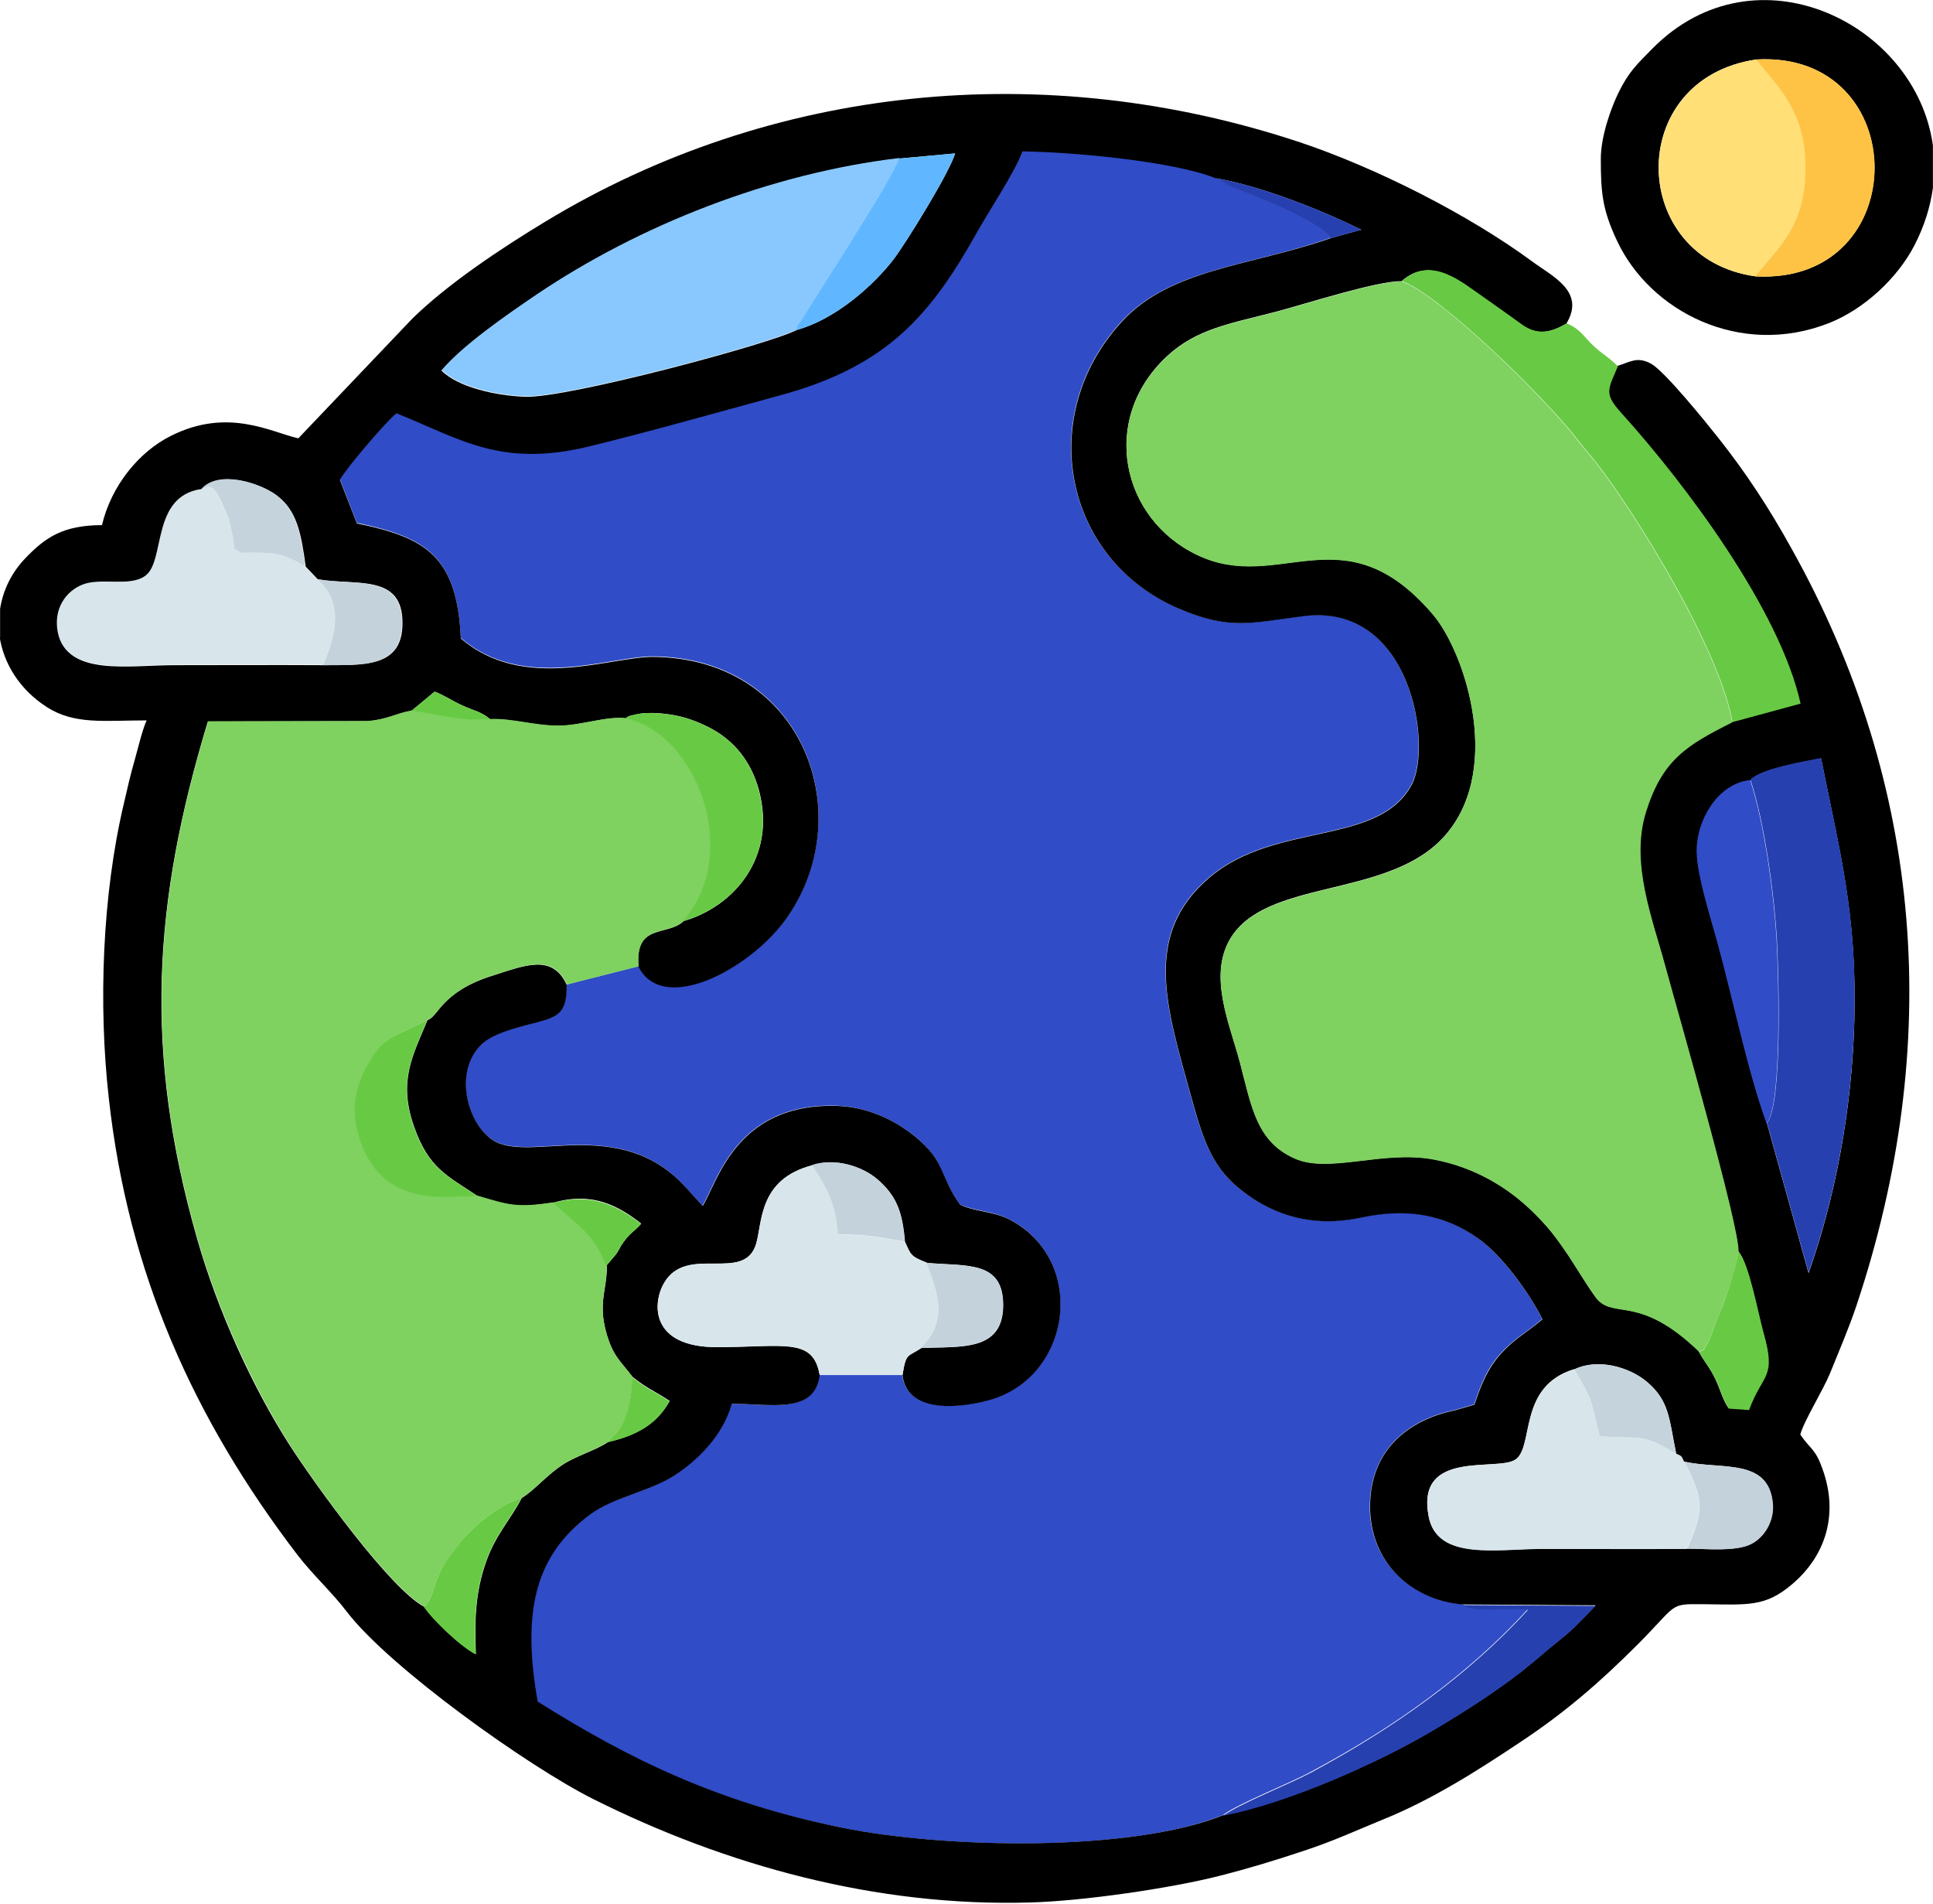 <?xml version="1.0" encoding="UTF-8"?>
<!DOCTYPE svg PUBLIC "-//W3C//DTD SVG 1.1//EN" "http://www.w3.org/Graphics/SVG/1.1/DTD/svg11.dtd">
<!-- Creator: CorelDRAW 2019 (64 Bit) -->
<svg xmlns="http://www.w3.org/2000/svg" xml:space="preserve" width="8.784mm" height="8.65mm" version="1.1" style="shape-rendering:geometricPrecision; text-rendering:geometricPrecision; image-rendering:optimizeQuality; fill-rule:evenodd; clip-rule:evenodd"
viewBox="0 0 67.92 66.89"
 xmlns:xlink="http://www.w3.org/1999/xlink"
 xmlns:xodm="http://www.corel.com/coreldraw/odm/2003">
 <defs>
  <style type="text/css">
   <![CDATA[
    .fil1 {fill:black}
    .fil5 {fill:#2740B0}
    .fil0 {fill:#304CC7}
    .fil9 {fill:#60B7FF}
    .fil6 {fill:#68CA44}
    .fil2 {fill:#7FD160}
    .fil3 {fill:#89C8FE}
    .fil10 {fill:#C4D2DB}
    .fil11 {fill:#C5D3DD}
    .fil4 {fill:#D8E6EB}
    .fil8 {fill:#FEC345}
    .fil7 {fill:#FFDF76}
   ]]>
  </style>
 </defs>
 <g id="Camada_x0020_1">
  <g id="_2826775110640">
   <path class="fil0" d="M22.42 33.95l-2.52 0.64c0.01,1 -0.28,1.13 -1.2,1.36 -0.67,0.17 -1.41,0.37 -1.79,0.73 -0.97,0.93 -0.54,2.73 0.37,3.35 1.26,0.87 4.47,-0.91 6.81,1.68l0.59 0.65c0.52,-0.84 1.15,-3.51 4.51,-3.52 1.23,-0 2.22,0.5 2.94,1.07 1.11,0.9 0.87,1.41 1.59,2.4 0.46,0.23 1.19,0.24 1.73,0.52 2.78,1.43 2.21,5.58 -0.73,6.36 -1.19,0.32 -2.85,0.4 -3.02,-0.88l-2.92 -0c-0.17,1.39 -1.73,1.01 -3.09,1.01 -0.31,1.12 -1.19,1.98 -2,2.51 -0.87,0.57 -2.16,0.77 -2.99,1.39 -1.94,1.44 -2.38,3.43 -1.83,6.56 3.19,2.02 6.29,3.53 10.68,4.43 3.59,0.73 10.13,0.89 13.42,-0.44 0.5,-0.39 2.38,-1.13 3.09,-1.52 2.9,-1.55 5.5,-3.39 7.63,-5.72 -0.69,-0.09 -1.78,0.15 -2.32,-0.17 -1.89,-0.18 -3.38,-1.62 -3.23,-3.71 0.13,-1.82 1.42,-2.79 2.97,-3.11l0.69 -0.2c0.24,-0.73 0.48,-1.3 0.93,-1.79 0.49,-0.54 0.84,-0.68 1.46,-1.21 -0.49,-0.98 -1.45,-2.27 -2.29,-2.86 -1.19,-0.83 -2.47,-1.06 -4.09,-0.71 -1.69,0.36 -3.03,-0.08 -4.12,-0.9 -1.05,-0.79 -1.38,-1.67 -1.84,-3.33 -0.85,-3.1 -1.75,-5.69 0.64,-7.72 2.31,-1.97 5.93,-1.09 7.1,-3.25 0.74,-1.37 -0,-6.43 -3.81,-5.93 -1.87,0.24 -2.6,0.51 -4.4,-0.28 -4.03,-1.75 -5,-6.78 -1.97,-10.07 1.71,-1.86 4.54,-1.94 7.33,-2.93 -0.3,-0.58 -2.69,-1.49 -3.52,-1.83l-0.51 -0.29c-1.47,-0.6 -5,-0.92 -6.78,-0.94 -0.32,0.81 -1.13,1.99 -1.57,2.79 -1.64,2.93 -3.15,4.74 -6.95,5.78 -2.24,0.61 -4.45,1.24 -6.69,1.79 -3.11,0.76 -4.51,-0.24 -6.79,-1.16 -0.31,0.23 -1.74,1.89 -1.99,2.34l0.6 1.53c2.44,0.51 3.51,1.17 3.65,4.04 2.21,1.91 5.27,0.63 6.78,0.65 5.32,0.06 7.27,5.65 4.6,9.27 -1.27,1.72 -4.28,3.32 -5.14,1.61z"/>
   <path class="fil1" d="M55.32 48.11c0.83,-0.4 1.93,-0.08 2.54,0.43 0.81,0.68 0.79,1.31 1.04,2.54 0.17,0.07 0.18,0.06 0.27,0.27 1.31,0.3 2.98,-0.15 3.12,1.49 0.05,0.62 -0.31,1.18 -0.75,1.4 -0.54,0.28 -1.61,0.17 -2.27,0.17 -1.67,0.01 -3.35,0 -5.02,0 -1.65,0 -3.75,0.43 -4.05,-1.14 -0.46,-2.38 2.44,-1.55 3.06,-2 0.65,-0.47 0.07,-2.57 2.06,-3.17zm-55.32 -25.72l0 -1c0.1,-0.64 0.39,-1.26 0.89,-1.78 0.69,-0.72 1.32,-1.16 2.69,-1.16 0.32,-1.36 1.28,-2.57 2.43,-3.14 2,-1 3.5,-0.13 4.47,0.09l4.01 -4.21c1.26,-1.23 3.11,-2.46 4.68,-3.41 7.92,-4.79 17.51,-5.77 26.51,-2.78 2.69,0.9 5.92,2.54 8.15,4.18 0.73,0.54 1.89,1.06 1.21,2.19 -0.54,0.31 -1.02,0.44 -1.58,0.04 -0.45,-0.32 -0.83,-0.6 -1.32,-0.94 -0.79,-0.54 -1.86,-1.51 -2.89,-0.59 -0.84,-0.02 -3.39,0.8 -4.37,1.06 -1.64,0.43 -2.82,0.6 -3.87,1.57 -2.39,2.22 -1.61,5.71 1.05,6.98 2.89,1.39 5.14,-1.57 8.27,2.07 1.19,1.38 2.56,5.69 0.28,7.97 -2.03,2.03 -6.18,1.36 -7.4,3.48 -0.75,1.31 0,2.96 0.36,4.32 0.41,1.57 0.59,2.78 1.93,3.37 1.21,0.53 3.08,-0.3 4.87,0.03 1.51,0.28 2.67,1.04 3.48,1.83 0.53,0.52 0.79,0.85 1.25,1.53 0.2,0.29 0.86,1.39 1.06,1.59 0.62,0.62 1.5,-0.16 3.52,1.78 0.18,0.35 0.38,0.54 0.6,1 0.17,0.36 0.25,0.71 0.45,1l0.71 0.05c0.48,-1.31 0.97,-1.09 0.51,-2.71 -0.19,-0.68 -0.51,-2.45 -0.88,-2.85 0.05,-0.84 -2.18,-8.58 -2.57,-10.02 -0.45,-1.67 -1.24,-3.63 -0.68,-5.42 0.57,-1.83 1.43,-2.35 3.03,-3.15l2.39 -0.65c-0.72,-3.26 -4.01,-7.68 -6.29,-10.2 -0.63,-0.7 -0.48,-0.82 -0.13,-1.65 0.47,-0.14 0.7,-0.35 1.2,-0.08 0.48,0.27 1.92,2.05 2.34,2.58 0.97,1.22 1.8,2.48 2.59,3.91 4.66,8.33 5.34,17.45 2.28,26.61 -0.27,0.8 -0.61,1.59 -0.93,2.38 -0.24,0.58 -0.92,1.68 -1.04,2.14 0.35,0.52 0.53,0.49 0.78,1.21 0.57,1.57 0.13,3.04 -1.08,4.06 -0.94,0.79 -1.52,0.71 -3.15,0.69 -1.18,-0.01 -0.85,0 -2.28,1.43 -1.31,1.31 -2.54,2.38 -4.13,3.43 -1.5,1 -3.1,2.02 -4.84,2.72 -0.93,0.38 -1.67,0.73 -2.76,1.09 -1.06,0.35 -1.87,0.6 -2.97,0.88 -1.74,0.44 -4.78,0.88 -6.63,0.93 -5.43,0.16 -10.71,-1.31 -15.35,-3.63 -2.3,-1.15 -7.17,-4.63 -8.67,-6.59 -0.5,-0.66 -1.19,-1.29 -1.73,-1.99 -3.65,-4.78 -5.95,-9.9 -6.63,-16.05 -0.37,-3.29 -0.23,-7.14 0.53,-10.35 0.12,-0.52 0.24,-1.05 0.37,-1.49 0.12,-0.42 0.28,-1.11 0.43,-1.43 -1.49,0 -2.53,0.16 -3.51,-0.47 -0.95,-0.61 -1.52,-1.53 -1.66,-2.49zm61.51 5.02c0.34,-0.38 1.88,-0.65 2.48,-0.76 0.66,3.31 1.26,5.46 1.17,9.19 -0.08,3.12 -0.67,6.24 -1.61,8.89l-1.46 -5.26c-0.67,-1.85 -1.2,-4.42 -1.74,-6.4 -0.22,-0.82 -0.77,-2.5 -0.71,-3.31 0.08,-1.18 0.89,-2.25 1.88,-2.34zm-54.42 -10.22c0.61,-0.69 2.05,-0.21 2.61,0.2 0.73,0.53 0.88,1.34 1.04,2.52l0.42 0.44c1.36,0.24 2.99,-0.21 2.98,1.55 -0,1.58 -1.4,1.46 -2.78,1.47 -1.75,-0.01 -3.5,-0 -5.24,-0 -1.59,0 -3.74,0.4 -4.06,-1.12 -0.18,-0.85 0.29,-1.46 0.86,-1.69 0.65,-0.27 1.66,0.08 2.21,-0.31 0.72,-0.51 0.18,-2.8 1.98,-3.05zm39.66 -8.82c-2.8,0.98 -5.63,1.07 -7.33,2.93 -3.03,3.29 -2.06,8.32 1.97,10.07 1.8,0.78 2.53,0.52 4.4,0.28 3.8,-0.5 4.55,4.56 3.81,5.93 -1.17,2.16 -4.79,1.28 -7.1,3.25 -2.39,2.03 -1.49,4.62 -0.64,7.72 0.46,1.67 0.79,2.54 1.84,3.33 1.08,0.82 2.43,1.26 4.12,0.9 1.61,-0.34 2.9,-0.12 4.09,0.71 0.85,0.59 1.8,1.89 2.29,2.86 -0.63,0.53 -0.97,0.67 -1.46,1.21 -0.45,0.5 -0.69,1.06 -0.93,1.79l-0.69 0.2c-1.55,0.32 -2.85,1.29 -2.97,3.11 -0.14,2.1 1.34,3.54 3.23,3.71l4.69 0.03c-0.42,0.42 -0.76,0.82 -1.25,1.2 -0.48,0.38 -0.87,0.74 -1.38,1.14 -0.98,0.75 -1.97,1.39 -3.11,2.06 -1.77,1.06 -5.04,2.54 -7.34,2.97 -3.29,1.32 -9.83,1.17 -13.42,0.44 -4.39,-0.9 -7.49,-2.42 -10.68,-4.43 -0.55,-3.13 -0.11,-5.12 1.83,-6.56 0.83,-0.62 2.12,-0.82 2.99,-1.39 0.81,-0.53 1.69,-1.39 2,-2.51 1.37,-0 2.92,0.38 3.09,-1.01 -0.22,-1.33 -1.26,-0.98 -3.59,-0.98 -2.36,0.01 -2.3,-1.53 -1.88,-2.25 0.8,-1.39 2.83,0.02 3.24,-1.39 0.22,-0.77 0.09,-2.26 1.97,-2.75 0.78,-0.27 1.76,0.02 2.32,0.52 0.61,0.54 0.85,1.06 0.94,2.18 0.21,0.45 0.18,0.51 0.77,0.73 1.42,0.12 2.71,-0.09 2.68,1.54 -0.04,1.58 -1.49,1.39 -2.87,1.45 -0.5,0.33 -0.54,0.16 -0.67,0.96 0.16,1.28 1.82,1.2 3.02,0.88 2.94,-0.79 3.5,-4.93 0.73,-6.36 -0.54,-0.28 -1.27,-0.28 -1.73,-0.52 -0.72,-0.99 -0.48,-1.5 -1.59,-2.4 -0.71,-0.57 -1.71,-1.08 -2.94,-1.07 -3.36,0.01 -3.99,2.68 -4.51,3.52l-0.59 -0.65c-2.34,-2.59 -5.55,-0.81 -6.81,-1.68 -0.91,-0.63 -1.34,-2.42 -0.37,-3.35 0.38,-0.36 1.12,-0.56 1.79,-0.73 0.91,-0.23 1.21,-0.35 1.2,-1.36 -0.5,-1.1 -1.48,-0.68 -2.61,-0.32 -1.79,0.56 -1.9,1.44 -2.28,1.56 -0.52,1.25 -1.04,2.14 -0.47,3.75 0.51,1.45 1.15,1.71 2.23,2.43 1.14,0.35 1.39,0.42 2.68,0.23 1.36,-0.39 2.28,0.12 3.07,0.74 -0.25,0.29 -0.37,0.29 -0.63,0.66 -0.13,0.18 -0.12,0.22 -0.25,0.41l-0.33 0.39c0.02,0.83 -0.31,1.29 -0.03,2.33 0.24,0.88 0.51,1.03 0.93,1.59 0.53,0.43 0.77,0.49 1.31,0.85 -0.43,0.77 -1.09,1.19 -2.16,1.44 -0.42,0.29 -1.13,0.49 -1.6,0.8 -0.59,0.39 -0.97,0.88 -1.44,1.17 -0.37,0.73 -0.92,1.29 -1.25,2.24 -0.38,1.07 -0.41,2.05 -0.36,3.25 -0.51,-0.26 -1.5,-1.2 -1.82,-1.67 -1.19,-0.62 -3.86,-4.33 -4.74,-5.7 -1.26,-1.97 -2.5,-4.64 -3.24,-7.24 -1.88,-6.59 -1.55,-11.8 0.38,-18.16l5.59 -0.01c0.71,-0.05 1.02,-0.28 1.57,-0.37l0.81 -0.67c0.35,0.13 0.57,0.3 0.96,0.48 0.39,0.18 0.72,0.24 0.99,0.49 0.77,-0.03 1.57,0.24 2.42,0.23 0.79,-0.01 1.65,-0.34 2.34,-0.26 0.12,-0.07 -0.01,-0.05 0.32,-0.13 0.19,-0.04 0.32,-0.06 0.51,-0.06 0.27,-0.01 0.62,0.03 0.89,0.08 0.5,0.09 0.99,0.3 1.35,0.5 0.74,0.42 1.33,1.1 1.61,2.11 0.65,2.38 -0.89,4.12 -2.64,4.62 -0.57,0.55 -1.72,0.06 -1.59,1.6 0.86,1.71 3.87,0.11 5.14,-1.61 2.67,-3.62 0.72,-9.21 -4.6,-9.27 -1.51,-0.02 -4.56,1.26 -6.78,-0.65 -0.13,-2.87 -1.21,-3.54 -3.65,-4.04l-0.6 -1.53c0.25,-0.45 1.68,-2.11 1.99,-2.34 2.28,0.92 3.68,1.92 6.79,1.16 2.24,-0.55 4.45,-1.18 6.69,-1.79 3.8,-1.03 5.31,-2.85 6.95,-5.78 0.45,-0.8 1.25,-1.98 1.57,-2.79 1.79,0.02 5.31,0.35 6.78,0.94 1.62,0.28 3.74,1.13 5.12,1.81l-1.09 0.3zm-18.77 3.23c-0.91,0.48 -8.06,2.4 -9.54,2.34 -1.02,-0.04 -2.34,-0.33 -2.93,-0.92 0.76,-0.87 2.26,-1.92 3.33,-2.65 3.6,-2.43 8.21,-4.26 12.76,-4.8l1.96 -0.18c-0.2,0.68 -1.74,3.17 -2.17,3.73 -0.63,0.82 -1.96,2.08 -3.42,2.48z"/>
   <path class="fil2" d="M59.7 47.49c0.35,-0.16 0.06,0.06 0.27,-0.25 0.04,-0.06 0.18,-0.4 0.2,-0.46 0.14,-0.35 0.24,-0.6 0.37,-0.95 0.25,-0.65 0.44,-1.28 0.55,-1.86 0.05,-0.84 -2.18,-8.58 -2.57,-10.02 -0.45,-1.67 -1.24,-3.63 -0.68,-5.42 0.57,-1.83 1.43,-2.35 3.03,-3.15 -0.49,-2.67 -3.43,-7.34 -4.69,-8.99 -0.29,-0.38 -0.5,-0.6 -0.77,-0.95 -1.15,-1.5 -4.88,-5.13 -6.16,-5.55 -0.84,-0.02 -3.39,0.8 -4.37,1.06 -1.64,0.43 -2.82,0.6 -3.87,1.57 -2.39,2.22 -1.61,5.71 1.05,6.98 2.89,1.39 5.14,-1.57 8.27,2.07 1.19,1.38 2.56,5.69 0.28,7.97 -2.03,2.03 -6.18,1.36 -7.4,3.48 -0.75,1.31 0,2.96 0.36,4.32 0.41,1.57 0.59,2.78 1.93,3.37 1.21,0.53 3.08,-0.3 4.87,0.03 1.51,0.28 2.67,1.04 3.48,1.83 0.53,0.52 0.79,0.85 1.25,1.53 0.2,0.29 0.86,1.39 1.06,1.59 0.62,0.62 1.5,-0.16 3.52,1.78z"/>
   <path class="fil2" d="M14.89 56.45c0.31,-0.26 0.34,-0.73 0.52,-1.11 0.22,-0.45 0.48,-0.78 0.73,-1.12 0.38,-0.5 1.31,-1.32 2.18,-1.59 0.47,-0.28 0.85,-0.78 1.44,-1.17 0.48,-0.31 1.18,-0.52 1.6,-0.8l0.38 -0.42c0.35,-0.49 0.48,-1.28 0.48,-1.87 -0.42,-0.56 -0.69,-0.71 -0.93,-1.59 -0.28,-1.04 0.04,-1.5 0.03,-2.33 -0.37,-0.93 -0.77,-1.25 -1.52,-1.9l-0.33 -0.31c-1.3,0.19 -1.54,0.11 -2.68,-0.23 -1.32,0.05 -3.47,0.36 -4.19,-2.18 -0.28,-1 -0.05,-1.81 0.41,-2.57 0.53,-0.89 0.93,-0.86 2.02,-1.43 0.38,-0.12 0.49,-1 2.28,-1.56 1.14,-0.36 2.11,-0.78 2.61,0.32l2.52 -0.64c-0.13,-1.54 1.02,-1.05 1.59,-1.6 2.11,-2.43 0.42,-6.65 -2.03,-7.12 -0.69,-0.08 -1.55,0.25 -2.34,0.26 -0.85,0.01 -1.65,-0.26 -2.42,-0.23 -1.02,0.09 -1.82,-0.18 -2.77,-0.3 -0.55,0.1 -0.86,0.32 -1.57,0.37l-5.59 0.01c-1.93,6.36 -2.26,11.57 -0.38,18.16 0.74,2.59 1.99,5.27 3.24,7.24 0.88,1.38 3.55,5.08 4.74,5.7z"/>
   <path class="fil3" d="M27.98 11.59c0.17,-0.42 -0,-0.03 0.15,-0.3l1.7 -2.69c0.56,-0.95 1.34,-2.07 1.78,-3.05 -4.55,0.54 -9.16,2.37 -12.76,4.8 -1.08,0.73 -2.58,1.77 -3.33,2.65 0.59,0.59 1.91,0.88 2.93,0.92 1.48,0.06 8.63,-1.86 9.54,-2.34z"/>
   <path class="fil1" d="M61.71 2.09c5.53,-0.32 5.56,7.92 -0.02,7.62 -4.47,-0.61 -4.63,-6.94 0.02,-7.62zm6.21 3.02l0 1.49c-0.09,0.66 -0.3,1.35 -0.66,2.04 -0.59,1.13 -1.75,2.22 -2.99,2.71 -3.12,1.23 -6.29,-0.41 -7.45,-2.89 -0.52,-1.1 -0.57,-1.71 -0.57,-2.88 0,-0.77 0.34,-1.74 0.61,-2.3 0.37,-0.76 0.66,-1.02 1.21,-1.58 3.63,-3.66 9.26,-0.88 9.85,3.41z"/>
   <path class="fil4" d="M28.79 48.31l2.92 0c0.12,-0.8 0.17,-0.63 0.67,-0.96 0.03,-0.03 0.06,-0.07 0.08,-0.1l0.15 -0.18c0.7,-0.92 0.23,-1.93 -0.04,-2.71 -0.59,-0.23 -0.56,-0.28 -0.77,-0.73 -0.94,-0.15 -1.21,-0.25 -2.35,-0.25 -0.06,-1.13 -0.46,-1.74 -0.91,-2.44 -1.88,0.49 -1.75,1.99 -1.97,2.75 -0.41,1.42 -2.44,-0 -3.24,1.39 -0.41,0.72 -0.48,2.26 1.88,2.25 2.33,-0.01 3.36,-0.36 3.59,0.98z"/>
   <path class="fil5" d="M61.51 27.4c0.49,1.47 0.84,4.02 0.93,5.67 0.06,1.08 0.2,5.76 -0.35,6.38l1.46 5.26c0.94,-2.65 1.53,-5.77 1.61,-8.89 0.1,-3.72 -0.51,-5.88 -1.17,-9.19 -0.6,0.12 -2.14,0.38 -2.48,0.76z"/>
   <path class="fil6" d="M49.26 9.88c1.28,0.43 5.01,4.05 6.16,5.55 0.27,0.35 0.48,0.57 0.77,0.95 1.26,1.65 4.2,6.32 4.69,8.99l2.39 -0.65c-0.72,-3.26 -4.01,-7.68 -6.29,-10.2 -0.63,-0.7 -0.48,-0.82 -0.13,-1.65 -0.38,-0.38 -0.54,-0.41 -0.9,-0.76 -0.34,-0.33 -0.42,-0.54 -0.89,-0.75 -0.54,0.31 -1.02,0.44 -1.58,0.04 -0.45,-0.32 -0.83,-0.6 -1.32,-0.94 -0.79,-0.54 -1.86,-1.51 -2.89,-0.59z"/>
   <path class="fil4" d="M11.34 23.37c0.42,-0.93 0.79,-2.2 -0.2,-3.03l-0.42 -0.44c-0.9,-0.55 -1.11,-0.48 -2.24,-0.48 -0.42,-0.23 -0.17,0.04 -0.32,-0.65 -0.07,-0.34 -0.07,-0.43 -0.2,-0.73 -0.52,-1.25 -0.64,-0.91 -0.88,-0.86 -1.79,0.25 -1.26,2.54 -1.98,3.05 -0.55,0.4 -1.56,0.05 -2.21,0.31 -0.57,0.23 -1.03,0.84 -0.86,1.69 0.32,1.52 2.47,1.12 4.06,1.12 1.75,0 3.5,-0.01 5.24,0z"/>
   <path class="fil4" d="M59.28 54.41c0.6,-1.4 0.6,-1.7 -0.11,-3.06 -0.09,-0.21 -0.1,-0.2 -0.27,-0.27 -1.25,-0.75 -1.18,-0.51 -2.69,-0.62 -0.35,-1.46 -0.26,-1.22 -0.89,-2.35 -1.99,0.6 -1.4,2.7 -2.06,3.17 -0.62,0.44 -3.52,-0.39 -3.06,2 0.3,1.57 2.4,1.14 4.05,1.14 1.67,0 3.35,0.01 5.02,-0z"/>
   <path class="fil7" d="M61.69 9.71c0.74,-0.95 1.73,-1.72 1.76,-3.73 0.02,-2.06 -0.98,-2.92 -1.73,-3.89 -4.66,0.69 -4.49,7.01 -0.02,7.62z"/>
   <path class="fil0" d="M62.08 39.46c0.55,-0.62 0.41,-5.31 0.35,-6.38 -0.09,-1.65 -0.44,-4.2 -0.93,-5.67 -0.99,0.08 -1.8,1.16 -1.88,2.34 -0.06,0.81 0.49,2.5 0.71,3.31 0.55,1.98 1.07,4.55 1.74,6.4z"/>
   <path class="fil8" d="M61.69 9.71c5.59,0.3 5.56,-7.94 0.02,-7.62 0.76,0.97 1.76,1.83 1.73,3.89 -0.02,2.02 -1.02,2.78 -1.76,3.73z"/>
   <path class="fil5" d="M42.98 63.79c2.3,-0.43 5.57,-1.92 7.34,-2.97 1.13,-0.67 2.13,-1.31 3.11,-2.06 0.51,-0.4 0.9,-0.76 1.38,-1.14 0.49,-0.38 0.84,-0.78 1.25,-1.2l-4.69 -0.03c0.55,0.31 1.63,0.07 2.32,0.17 -2.13,2.33 -4.73,4.16 -7.63,5.72 -0.71,0.38 -2.59,1.13 -3.09,1.52z"/>
   <path class="fil6" d="M24.01 32.36c1.76,-0.5 3.3,-2.24 2.64,-4.62 -0.27,-1 -0.86,-1.69 -1.61,-2.11 -0.36,-0.2 -0.85,-0.41 -1.35,-0.5 -0.26,-0.05 -0.62,-0.08 -0.89,-0.08 -0.2,0 -0.32,0.02 -0.51,0.06 -0.33,0.08 -0.2,0.06 -0.32,0.13 2.45,0.47 4.14,4.69 2.03,7.12z"/>
   <path class="fil6" d="M16.77 42.02c-1.08,-0.72 -1.72,-0.98 -2.23,-2.43 -0.57,-1.62 -0.04,-2.5 0.47,-3.75 -1.1,0.57 -1.49,0.54 -2.02,1.43 -0.45,0.76 -0.69,1.57 -0.41,2.57 0.73,2.55 2.87,2.23 4.19,2.18z"/>
   <path class="fil9" d="M31.6 5.56c-0.44,0.97 -1.21,2.1 -1.78,3.05l-1.7 2.69c-0.16,0.26 0.01,-0.13 -0.15,0.3 1.46,-0.4 2.79,-1.66 3.42,-2.48 0.43,-0.56 1.97,-3.05 2.17,-3.73l-1.96 0.18z"/>
   <path class="fil6" d="M59.7 47.49c0.18,0.35 0.38,0.54 0.6,1 0.17,0.36 0.25,0.71 0.45,1l0.71 0.05c0.48,-1.31 0.97,-1.09 0.51,-2.71 -0.19,-0.68 -0.51,-2.45 -0.88,-2.85 -0.12,0.57 -0.3,1.2 -0.55,1.86 -0.14,0.36 -0.24,0.6 -0.37,0.95 -0.02,0.06 -0.16,0.4 -0.2,0.46 -0.21,0.31 0.08,0.09 -0.27,0.25z"/>
   <path class="fil10" d="M59.28 54.41c0.66,0 1.73,0.12 2.27,-0.17 0.44,-0.23 0.8,-0.79 0.75,-1.4 -0.14,-1.64 -1.81,-1.19 -3.12,-1.49 0.7,1.36 0.71,1.66 0.11,3.06z"/>
   <path class="fil10" d="M11.34 23.37c1.38,-0.01 2.78,0.11 2.78,-1.47 0,-1.76 -1.62,-1.31 -2.98,-1.55 0.99,0.82 0.62,2.09 0.2,3.03z"/>
   <path class="fil11" d="M55.32 48.11c0.63,1.12 0.54,0.88 0.89,2.35 1.51,0.11 1.44,-0.13 2.69,0.62 -0.26,-1.23 -0.24,-1.87 -1.04,-2.54 -0.61,-0.51 -1.71,-0.83 -2.54,-0.43z"/>
   <path class="fil6" d="M14.89 56.45c0.31,0.47 1.31,1.42 1.82,1.67 -0.05,-1.2 -0.02,-2.17 0.36,-3.25 0.33,-0.95 0.88,-1.52 1.25,-2.24 -0.86,0.26 -1.8,1.09 -2.18,1.59 -0.25,0.33 -0.52,0.66 -0.73,1.12 -0.18,0.38 -0.21,0.85 -0.52,1.11z"/>
   <path class="fil10" d="M32.37 47.36c1.37,-0.06 2.83,0.12 2.87,-1.45 0.04,-1.63 -1.25,-1.41 -2.68,-1.54 0.28,0.78 0.75,1.79 0.04,2.71l-0.15 0.18c-0.02,0.02 -0.06,0.06 -0.08,0.1z"/>
   <path class="fil11" d="M7.08 17.18c0.24,-0.05 0.37,-0.39 0.88,0.86 0.13,0.3 0.12,0.39 0.2,0.73 0.15,0.69 -0.09,0.42 0.32,0.65 1.13,0 1.34,-0.06 2.24,0.48 -0.16,-1.18 -0.31,-1.99 -1.04,-2.52 -0.56,-0.41 -2,-0.89 -2.61,-0.2z"/>
   <path class="fil10" d="M31.79 43.63c-0.09,-1.11 -0.33,-1.63 -0.94,-2.18 -0.56,-0.49 -1.54,-0.78 -2.32,-0.52 0.45,0.7 0.85,1.31 0.91,2.44 1.14,0 1.4,0.1 2.35,0.25z"/>
   <path class="fil6" d="M21.31 44.46l0.33 -0.39c0.13,-0.19 0.12,-0.23 0.25,-0.41 0.26,-0.36 0.38,-0.37 0.63,-0.66 -0.79,-0.61 -1.71,-1.12 -3.07,-0.74l0.33 0.31c0.75,0.64 1.15,0.96 1.52,1.9z"/>
   <path class="fil5" d="M46.75 8.37l1.09 -0.3c-1.39,-0.68 -3.51,-1.53 -5.12,-1.81l0.51 0.29c0.83,0.33 3.22,1.25 3.52,1.83z"/>
   <path class="fil6" d="M21.36 50.67c1.08,-0.25 1.74,-0.67 2.16,-1.44 -0.54,-0.36 -0.78,-0.41 -1.31,-0.85 0,0.59 -0.13,1.38 -0.48,1.87l-0.38 0.42z"/>
   <path class="fil6" d="M14.45 24.97c0.94,0.12 1.75,0.39 2.77,0.3 -0.27,-0.25 -0.6,-0.31 -0.99,-0.49 -0.4,-0.18 -0.61,-0.35 -0.96,-0.48l-0.81 0.67z"/>
  </g>
 </g>
</svg>
